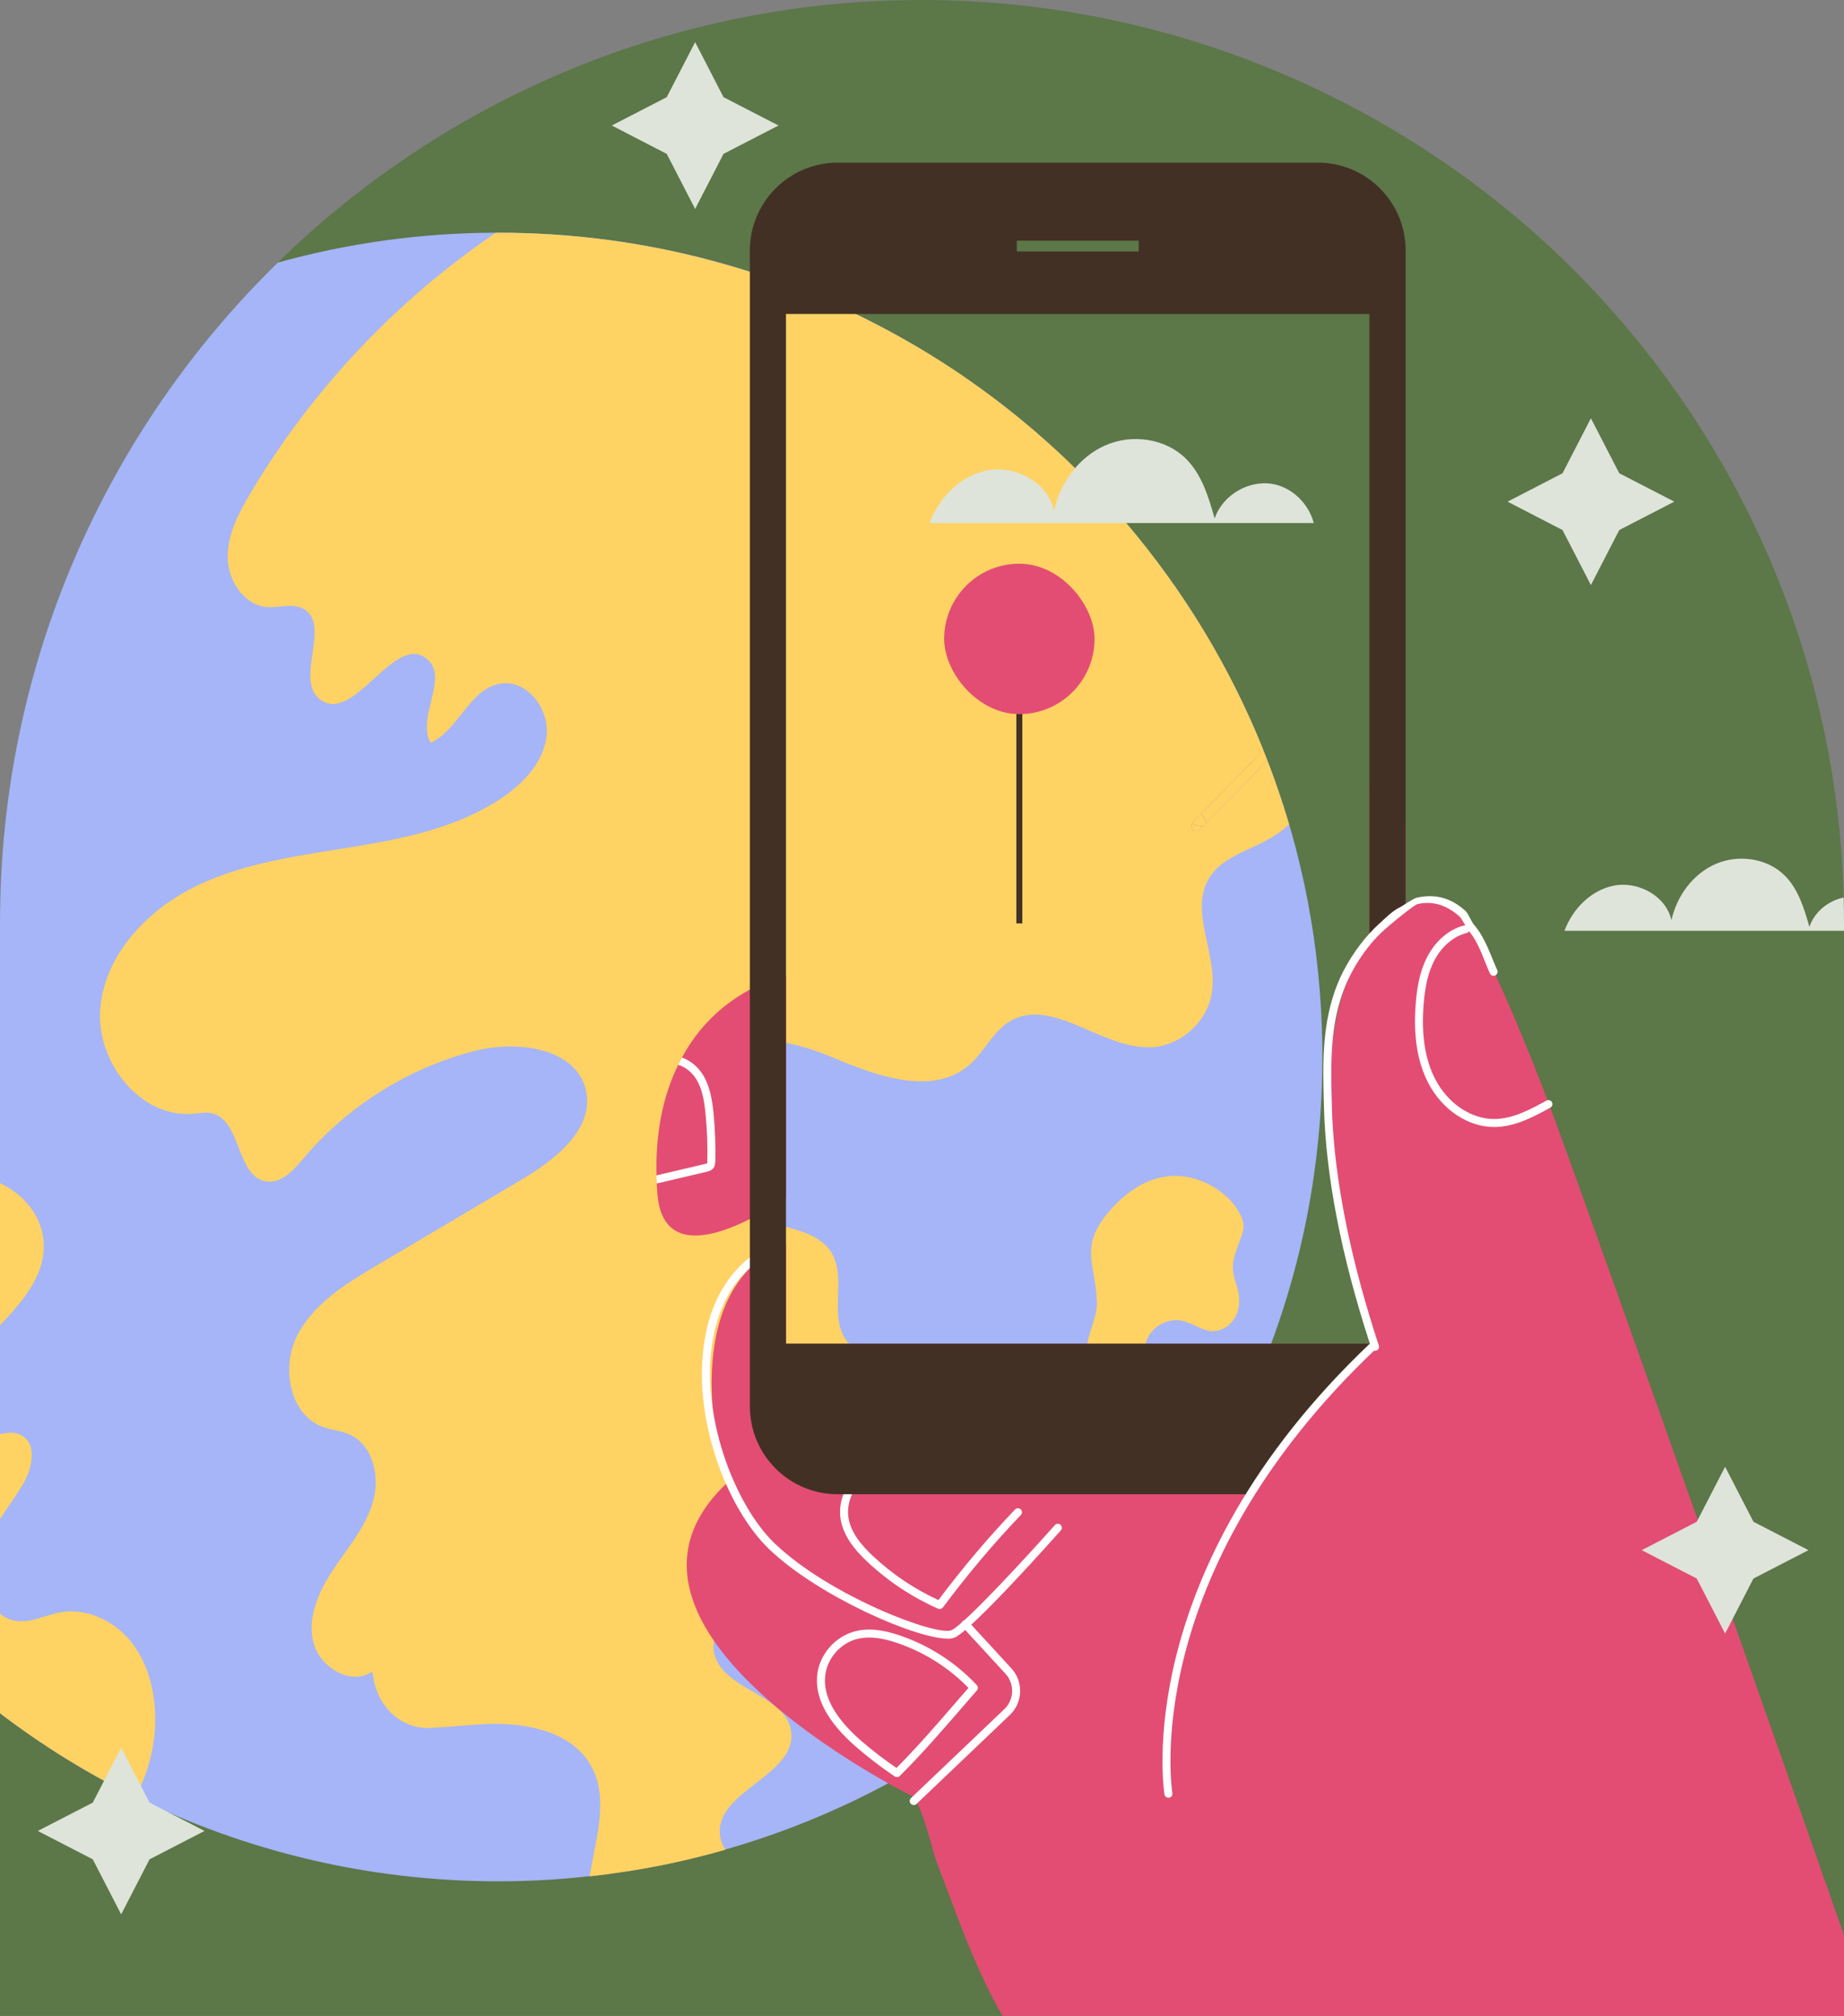 <?xml version="1.0" encoding="UTF-8"?>
<svg id="Layer_2" data-name="Layer 2" xmlns="http://www.w3.org/2000/svg" viewBox="0 0 438.02 478.65">
  <rect x="0" y="0" width="438.02" height="478.65" fill="#808080" stroke="none"/>
  <defs>
    <style>
      .cls-1 {
        fill: #e34d73;
      }

      .cls-1, .cls-2, .cls-3, .cls-4, .cls-5, .cls-6, .cls-7 {
        stroke-width: 0px;
      }

      .cls-2 {
        fill: #5c7748;
      }

      .cls-3 {
        fill: #dee4da;
      }

      .cls-4 {
        fill: #a5b5f8;
      }

      .cls-8 {
        fill: none;
        stroke: #423025;
        stroke-miterlimit: 10;
        stroke-width: 1.42px;
      }

      .cls-5 {
        fill: #423025;
      }

      .cls-6 {
        fill: #fff;
      }

      .cls-7 {
        fill: #ffd264;
      }
    </style>
  </defs>
  <g id="Layer_7" data-name="Layer 7">
    <g id="Layer_8" data-name="Layer 8">
      <g>
        <path class="cls-2" d="M438.02,219.02v259.63H0V219.02c0-1.34.01-2.67.04-4,.01-.81.03-1.62.05-2.43.02-.64.04-1.27.07-1.9.02-.78.06-1.56.1-2.34.04-.91.09-1.83.15-2.74.03-.64.07-1.29.13-1.93.04-.79.1-1.58.17-2.36.07-.99.16-1.98.25-2.96.07-.69.13-1.38.21-2.07.09-.89.18-1.77.28-2.65.11-.93.22-1.85.34-2.76.03-.23.06-.46.09-.68.1-.76.2-1.51.31-2.27.11-.8.23-1.61.36-2.41.16-1.04.32-2.07.5-3.1.15-.92.31-1.83.48-2.74.16-.92.33-1.84.51-2.75.18-.9.36-1.8.55-2.7.18-.9.38-1.81.58-2.7.19-.9.4-1.8.61-2.7.13-.56.26-1.13.4-1.69.13-.54.26-1.07.4-1.6.37-1.51.77-3.01,1.18-4.5.14-.53.29-1.06.44-1.59.27-.96.55-1.93.84-2.88.21-.73.43-1.47.66-2.19.98-3.18,2.03-6.33,3.15-9.45.27-.77.55-1.53.84-2.29.31-.85.63-1.69.96-2.54.95-2.45,1.94-4.87,2.97-7.28.3-.7.6-1.4.91-2.1.3-.69.61-1.38.92-2.06.36-.8.73-1.6,1.11-2.4.27-.59.55-1.17.83-1.75.33-.69.66-1.37.99-2.05,2.35-4.77,4.86-9.44,7.54-14.01.44-.74.87-1.48,1.32-2.22.46-.76.92-1.53,1.4-2.29.47-.76.94-1.51,1.42-2.27.48-.75.96-1.5,1.45-2.25.84-1.29,1.7-2.58,2.57-3.85.66-.96,1.32-1.91,1.99-2.86.5-.71,1-1.41,1.51-2.1,1.04-1.45,2.11-2.88,3.19-4.29.54-.71,1.08-1.42,1.63-2.12s1.1-1.4,1.66-2.09c.56-.7,1.12-1.39,1.68-2.07.53-.65,1.07-1.29,1.6-1.93,2.36-2.8,4.79-5.55,7.29-8.23.57-.61,1.14-1.23,1.72-1.83.61-.65,1.23-1.29,1.85-1.92.55-.57,1.11-1.14,1.68-1.7.69-.7,1.39-1.39,2.09-2.08C105.46,23.78,159.46,0,219.02,0s115.23,24.52,154.85,64.14c38.33,38.35,62.53,90.85,64.07,148.97.05,1.96.08,3.93.08,5.91Z"/>
        <g>
          <g>
            <g>
              <path class="cls-4" d="M312.7,227.25c-.07-.62-.15-1.23-.23-1.86-.26-2.05-.56-4.11-.9-6.14h0c-.07-.49-.15-.95-.24-1.42-.18-1.1-.37-2.17-.58-3.25-.59-3.19-1.27-6.34-2.03-9.47-.75-3.17-1.59-6.32-2.51-9.44-1.52-5.13-3.23-10.17-5.15-15.13l-14.45,14.8-.88.9-.71.72c-.33.34-.82.44-1.25.3-.16-.06-.31-.15-.44-.28-.35-.35-.45-.86-.28-1.3.06-.14.15-.28.26-.39l2.04-2.09,14.75-15.09h0c-7.93-19.78-19.01-37.96-32.59-53.92-3.35-3.93-6.84-7.73-10.48-11.38-.55-.55-1.11-1.11-1.66-1.64-1.28-1.26-2.58-2.5-3.9-3.73-1.88-1.75-3.81-3.46-5.76-5.14-.98-.83-1.97-1.66-2.96-2.48-2.8-2.3-5.65-4.54-8.58-6.68-1.96-1.43-3.93-2.83-5.92-4.19-3.01-2.04-6.08-4-9.2-5.88-.55-.33-1.11-.66-1.67-.99-1.11-.65-2.24-1.29-3.37-1.93-.56-.31-1.13-.63-1.7-.94-2.28-1.26-4.58-2.46-6.91-3.61-.71-.35-1.41-.7-2.13-1.05h0c-2.8-1.35-5.64-2.63-8.52-3.86-1.2-.51-2.4-1.01-3.62-1.49-1.22-.49-2.44-.96-3.67-1.42-1.23-.46-2.45-.92-3.69-1.36-1.87-.66-3.74-1.29-5.64-1.9-1.87-.59-3.77-1.17-5.66-1.72-1.27-.36-2.56-.71-3.83-1.05-16.03-4.25-32.86-6.5-50.21-6.5h-.65c-17.94.05-35.3,2.52-51.8,7.1C25.27,102.12,0,157.62,0,219.02v187.76c10,7.62,20.76,14.29,32.15,19.9,26.03,12.8,55.31,20.01,86.27,20.01,7.3,0,14.54-.41,21.65-1.23,2.73-.29,5.42-.64,8.1-1.04.89-.13,1.78-.27,2.68-.42,1.19-.2,2.37-.4,3.54-.62,1.35-.25,2.69-.52,4.03-.79,1.18-.24,2.34-.5,3.5-.77,3.49-.8,6.93-1.69,10.34-2.67h0c13.56-3.87,26.52-9.16,38.7-15.73,10.07-5.39,19.59-11.65,28.49-18.68h.01c.94-.73,1.86-1.47,2.78-2.23,13.39-10.95,25.31-23.64,35.4-37.73,1.89-2.63,3.72-5.32,5.47-8.04.41-.66.82-1.3,1.23-1.95.16-.25.31-.5.47-.75.25-.41.51-.82.76-1.23,6.49-10.64,12-21.94,16.38-33.78,4.74-12.76,8.19-26.16,10.17-40.03,0-.09.02-.17.03-.26,1.29-9.08,1.97-18.35,1.97-27.79,0-8.02-.49-15.93-1.43-23.7Z"/>
              <g>
                <path class="cls-7" d="M301.06,180.54l-14.46,14.8-.88.9-.7.72c-.33.34-.82.44-1.25.3-.16-.06-.31-.15-.44-.28-.35-.35-.45-.86-.28-1.3.06-.14.15-.28.26-.39l2.03-2.09,14.76-15.1h0c-7.93-19.78-19.01-37.95-32.59-53.92-3.35-3.93-6.84-7.73-10.49-11.38-.54-.55-1.1-1.1-1.65-1.63-1.28-1.26-2.59-2.51-3.9-3.73-1.88-1.75-3.81-3.46-5.76-5.14-.98-.83-1.96-1.66-2.96-2.49-2.8-2.3-5.65-4.53-8.58-6.68-1.95-1.43-3.93-2.83-5.92-4.19-3.01-2.04-6.07-4-9.19-5.87-.55-.33-1.11-.66-1.67-.99-1.11-.65-2.24-1.29-3.37-1.93-.56-.31-1.13-.63-1.7-.94-2.28-1.24-4.58-2.45-6.91-3.61-.71-.35-1.41-.69-2.13-1.04h-.01c-2.81-1.35-5.64-2.64-8.52-3.86-1.2-.51-2.41-1-3.62-1.49-1.22-.49-2.45-.96-3.68-1.42-1.22-.46-2.45-.91-3.69-1.35-1.86-.66-3.74-1.29-5.63-1.9-1.87-.59-3.77-1.17-5.66-1.71-1.27-.36-2.56-.71-3.83-1.05-16.03-4.25-32.86-6.51-50.21-6.51h-.64c-23.64,16.03-43.72,37.27-58.29,61.82-2.8,4.72-5.48,9.81-5.42,15.3.09,5.5,3.88,11.31,9.32,11.75,2.89.23,6.03-.99,8.6.37.15.08.29.16.42.25.92.6,1.5,1.41,1.85,2.36,1.99,5.32-3.43,15.12,1.8,19,8.08,5.97,17.57-16.03,25.33-9.67,5.39,4.43-2.57,13.87.9,19.93,6.71-3.18,9.29-12.91,16.61-14.07,6.3-.99,11.63,6.03,10.93,12.36-.69,6.33-5.56,11.42-10.87,14.95-10.58,7.03-23.47,9.59-36,11.6-8.22,1.33-16.56,2.53-24.55,4.76-.64.18-1.28.37-1.91.57-.8.24-1.59.5-2.39.77h-.01c-2.72.92-5.37,2-7.95,3.29-11.4,5.65-21.24,16.14-22.35,28.82-.04.44-.06.88-.06,1.33-.27,12.25,10.03,24.83,22.27,23.68,1.36-.12,2.77-.41,4.13-.15,7.21,1.4,5.89,15.19,13.15,16.24,3.61.49,6.5-2.75,8.83-5.54,10.46-12.36,24.83-21.39,40.54-25.44,10.21-2.63,24.4-.78,26.56,9.56,1.86,9-7.26,16.17-15.19,20.89-11.54,6.83-23.06,13.67-34.59,20.49-7.32,4.34-15.01,9.07-18.86,16.64-2.26,4.45-2.5,10.15-.69,14.7.16.4.33.8.53,1.18,1.33,2.66,3.45,4.78,6.34,5.83,1.98.7,4.2.88,6.16,1.72,5.65,2.45,7.4,10.02,5.68,15.97-1.69,5.94-5.86,10.79-9.3,15.92-3.44,5.12-6.33,11.31-4.92,17.34,1.39,6,8.94,10.64,14.01,7.11.12.42.21.84.27,1.27.99,6.93,6.48,12.39,13.46,12.11,4.13-.17,8.3-.65,12.38-.88,9.82-.58,21.39,1.43,26.03,10.14,4.11,7.69.96,17.07-.47,25.95v.02c2.73-.3,5.42-.65,8.1-1.06.89-.13,1.78-.27,2.68-.42,1.19-.2,2.38-.4,3.55-.62,1.35-.25,2.7-.51,4.03-.79,1.17-.24,2.34-.5,3.5-.76,3.49-.79,6.94-1.68,10.36-2.67,0,0,0-.01-.01-.01-.69-1.08-1.15-2.27-1.27-3.64-.93-10.35,18.15-13.98,16.93-24.3-.27-2.3-1.46-4.06-3.14-5.57-.2-.17-.39-.34-.59-.5-.01-.01-.03-.02-.04-.03-4.95-4.03-13.11-6.29-14.51-12.58-.22-1-.23-1.99-.07-2.97.57-3.4,3.26-6.49,6.43-8.14,4.08-2.1,8.77-2.39,13.32-2.94,2.18-.25,4.35-.58,6.51-.99.91-.17,1.81-.35,2.72-.56h0c3.65-.82,7.22-1.9,10.64-3.34.65-.28,1.3-.56,1.94-.87,3.3-1.53,6.42-3.43,9.25-5.75,3.44-2.82,6.39-6.36,8.51-10.3.34-.61.65-1.23.95-1.87.69-1.5,1.26-3.06,1.7-4.64.22-.76.4-1.53.54-2.32.07-.35.13-.7.18-1.05.47-3.14.38-6.34-.38-9.46-.79-3.23-2.32-6.38-4.74-8.62-.35-.32-.72-.63-1.11-.91-.17-.12-.34-.24-.51-.35-6.42-4.25-16.38-2.84-22.16-6.91-.62-.43-1.18-.92-1.68-1.49-.47-.5-.87-1.07-1.23-1.7-.74-1.33-1.13-2.77-1.31-4.27-.63-5.18,1.1-11.09-1.62-15.61-1.17-1.94-2.9-3.23-4.9-4.18-.36-.17-.73-.33-1.11-.49-.79-.32-1.61-.6-2.47-.86-.76-.24-1.54-.46-2.34-.67-1.69-.46-3.41-.9-5.01-1.44-.02-.01-.04-.01-.06-.02-.8-.28-1.59-.59-2.36-.95-.39-.18-.77-.37-1.15-.57-4.34-2.28-8.02-5.77-10.65-9.94-.35-.56-.69-1.13-1-1.71-2.22-4.12-3.44-8.76-3.32-13.45.08-2.66.56-5.34,1.65-7.74.27-.61.59-1.21.96-1.77.17-.28.36-.56.56-.83,2.88-3.88,7.09-5.58,11.79-5.91,2.75-.2,5.66.06,8.58.64.21.04.43.08.64.14,2.31.47,4.6,1.14,6.8,1.92.73.25,1.44.52,2.15.8.32.12.63.25.95.38.27.11.54.22.8.33,10.55,4.49,23.84,9.15,32.38,1.51,2.21-1.96,3.8-4.57,5.69-6.82.02-.02.03-.04.05-.05,1.04-1.24,2.19-2.37,3.58-3.22,6.24-3.84,13.16-.38,20.35,2.68,1.98.84,4,1.65,6.01,2.28,2.42.74,4.85,1.2,7.28,1.11,7.05-.29,13.49-6.09,14.49-13.06,1.34-9.17-5.51-19.41-.58-27.25.18-.29.38-.58.59-.85.22-.29.45-.56.69-.83.61-.66,1.28-1.24,2-1.77,2.47-1.82,5.5-3.04,8.4-4.43.97-.47,1.93-.95,2.85-1.49,1.6-.93,3.07-2.01,4.38-3.24-1.51-5.13-3.23-10.17-5.14-15.13Z"/>
                <path class="cls-7" d="M5.34,352.62c-1.68,2.73-3.62,5.35-5.34,8.07v-20.15c1.75-.41,3.45-.62,5.01.2,3.97,2.07,2.65,8.09.33,11.88Z"/>
                <path class="cls-7" d="M0,314.68v-33.75c5.42,2.47,9.72,7.53,10.32,13.42.78,8.01-4.55,14.19-10.32,20.33Z"/>
                <path class="cls-7" d="M32.15,426.68c-11.39-5.61-22.15-12.28-32.15-19.9v-23.62c1.22.98,2.67,1.61,4.33,1.76,3.36.28,6.5-1.44,9.81-2.07,6.15-1.17,12.65,1.79,16.67,6.57,4.02,4.83,5.81,11.18,6.04,17.45.25,6.91-1.46,13.71-4.7,19.81Z"/>
                <path class="cls-7" d="M260.55,309.02c.15,4.06-2.44,7.83-2.44,11.9,0,4.27,3.24,8.34,7.41,9.27,1.2.27,2.52.29,3.62-.28,1.79-.93,2.51-3.12,2.64-5.13.13-2.01-.14-4.07.41-6.01,1.01-3.58,5.08-6,8.71-5.16,2.46.57,4.59,2.38,7.1,2.45,2.28.06,4.44-1.44,5.49-3.47,1.05-2.03,1.09-4.48.44-6.67-1.32-4.5-1.53-5.42-.08-9.58,1.38-3.95,2.63-5.19.03-9.23-3.19-4.97-9.77-8.24-15.59-7.9-6.16.36-11.44,4.28-15.23,8.9-6.62,8.07-2.85,11.99-2.52,20.91Z"/>
              </g>
            </g>
            <g>
              <path class="cls-2" d="M349.66,219.96c-.05-.07-.11-.13-.17-.2-.38-.83-.55-1.59-.92-1.78-5.63-2.98-13.77-3.45-13.77-3.45-.3.18-.6.36-.89.54v-19.97c7.24,7.68,13.52,16.92,15.76,24.86Z"/>
              <path class="cls-1" d="M156.15,283.41c-.05-.81-.1-1.62-.15-2.41-.03-.66-.05-1.29-.05-1.92-.26-10.01,1.51-18.87,5.15-26.25.26-.58.53-1.16.89-1.71,3.61-6.76,8.9-12.14,15.68-15.91.15-.08.3-.17.45-.24,2.9-1.57,5.79-2.63,8.58-3.3v52.65c-1.15.79-3.01,2.01-5.24,3.32-.69.4-1.42.8-2.19,1.2-.37.2-.76.4-1.15.6-8.95,4.52-20.9,7.84-21.97-6.02Z"/>
              <path class="cls-1" d="M438.02,459.43v19.22h-199.86c-.23-.37-.45-.74-.65-1.11-6.3-11.19-10.55-23.83-15-35.38-.76-1.98-2.66-10.2-4.63-13.99,0,0,0-.01-.01-.01-.37-.71-.72-1.25-1.1-1.58-.12-.1-.22-.2-.35-.25,0,0-2.1-1.04-5.45-2.91-6.17-3.46-16.62-9.78-26.18-17.78-.2-.17-.39-.35-.59-.51,0-.01-.03-.02-.04-.03-5.55-4.71-10.74-9.96-14.58-15.54-8.03-11.68-10.15-24.79,2.87-37.23l.04-.04s-2.45-7.94-3.22-17.99v-.16c-.84-11,.37-24.47,8.85-33.03.22-.23.44-.43.67-.65.08-.07.16-.14.24-.21,1.16-1.06,2.45-2.02,3.88-2.88.01,0,.01-.01.02-.01.96-.6,2-1.16,3.08-1.64h0c.22-.11.45-.21.68-.31v23.62h138.58v-132.31c2.94,2.18,5.82,5.02,8.62,8.38v19.97c.3-.18.6-.36.9-.54,0,0,8.18-5.17,13.77,3.45.23.35.54.95.92,1.78.06.07.12.13.17.2,1.92,3.71,3.79,7.59,5.62,11.58,2.99,6.5,5.87,13.31,8.63,20.18.77,1.95,1.54,3.91,2.3,5.86.38.98.85,2.21,1.4,3.65h0c.2.56.42,1.14.66,1.77,1.37,3.7,3.15,8.57,5.25,14.38,3.92,10.83,8.98,24.97,14.75,41.16.33.92.65,1.85.98,2.79.06.14.11.28.15.42,2.7,7.56,5.52,15.54,8.46,23.81,1.77,5,3.58,10.11,5.42,15.3,2.72,7.69,5.5,15.55,8.3,23.51,8.85,25.07,17.99,51.01,26.44,75.06Z"/>
              <g>
                <path class="cls-6" d="M225.07,389.06c-7.58,0-30.56-10.02-42.25-21.12-10.09-9.58-18.81-31.66-15.3-50.61,2.03-10.98,7.98-18.81,17.2-22.63.48-.2,1.03.03,1.24.51.2.48-.03,1.04-.51,1.24-10.86,4.51-14.73,14.03-16.06,21.23-3.29,17.75,4.97,39.61,14.74,48.89,13.22,12.56,38.55,22.04,41.89,20.49,3.3-1.52,18.84-18.53,24.55-24.95.35-.39.95-.43,1.34-.08.39.35.43.95.08,1.34-2.13,2.39-20.92,23.45-25.17,25.42-.42.19-1.01.29-1.74.29Z"/>
                <path class="cls-6" d="M217.05,428.57c-.25,0-.5-.1-.69-.29-.36-.38-.35-.98.03-1.34l22.18-21.13c2.35-2.24,2.48-6,.28-8.39l-10.24-11.13c-.35-.38-.33-.99.06-1.34.39-.35.99-.33,1.34.06l10.24,11.13c2.9,3.14,2.73,8.1-.37,11.05l-22.18,21.13c-.18.18-.42.26-.65.26Z"/>
                <path class="cls-6" d="M169.9,275.79c-.03.4-.03,1.09-.48,1.62-.46.53-1.09.68-1.44.78l-11.99,2.81c-.03-.66-.05-1.29-.05-1.92l11.58-2.73c.1-.03.38-.1.46-.15.03-.05.03-.35.03-.46.1-3.79-.05-7.61-.43-11.38-.33-3.31-.84-5.97-2.23-8.19-.89-1.42-2.45-2.83-4.25-3.34.25-.58.53-1.16.89-1.72,2.1.71,3.87,2.3,4.96,4.05,1.69,2.71,2.2,5.92,2.53,9.03.38,3.84.53,7.74.43,11.61Z"/>
                <path class="cls-6" d="M232.02,400.1c-5.01-5.36-11.33-9.43-18.29-11.79-4.3-1.47-7.74-1.77-10.77-.94-4.55,1.24-8.17,5.34-8.8,9.99-.76,5.59,2.33,11.43,9.16,17.38,2.91,2.53,6.02,4.91,9.23,7.06.15.1.33.15.53.15.23,0,.48-.08.66-.28,5.16-5.13,10.17-10.9,15-16.49l3.31-3.82c.33-.35.3-.91-.03-1.26ZM227.29,403.94c-4.63,5.36-9.43,10.9-14.34,15.83-2.91-1.97-5.74-4.15-8.4-6.45-6.32-5.51-9.18-10.77-8.5-15.71.53-3.92,3.57-7.39,7.39-8.42.96-.25,1.95-.38,3.01-.38,1.95,0,4.15.43,6.68,1.29,6.4,2.18,12.22,5.84,16.92,10.67l-2.76,3.16Z"/>
                <path class="cls-6" d="M223.2,382.04c-.13,0-.26-.03-.38-.08-6.18-2.74-11.82-6.48-16.76-11.11-2.61-2.45-6.13-6.26-6.49-11.05-.3-4.06,1.77-8.41,5.83-12.24,1.09-1.03,2.57-2.29,4.4-2.95,4.23-1.54,8.73.49,12.61,2.52.47.24.65.81.4,1.28-.24.47-.82.64-1.28.4-3.69-1.92-7.58-3.7-11.09-2.42-1.5.55-2.79,1.65-3.74,2.55-2.11,1.99-5.59,6.02-5.24,10.72.31,4.12,3.51,7.57,5.9,9.8,4.6,4.31,9.83,7.83,15.55,10.45,5.8-7.72,11.92-14.95,18.21-21.51.36-.38.96-.39,1.34-.03.38.36.39.96.03,1.34-6.39,6.67-12.62,14.06-18.51,21.94-.19.24-.47.38-.76.38Z"/>
              </g>
              <path class="cls-5" d="M325.88,318.67c-.15-.46-.35-1.11-.6-1.91v2.28h-11.13l6.04,5.1.58.49c1.58-1.56,3.22-3.11,4.91-4.61.16-.15.32-.29.49-.44,0,0-.11-.31-.3-.9ZM325.28,318.74v.29h-11.13l6.04,5.1c.42-.44.85-.88,1.3-1.32.64-.65,1.3-1.3,1.98-1.96.62-.6,1.24-1.2,1.88-1.81-.04-.1-.07-.2-.09-.29ZM325.28,318.74v.29h-11.13l6.04,5.1c.42-.44.85-.88,1.3-1.32.64-.65,1.3-1.3,1.98-1.96.62-.6,1.24-1.2,1.88-1.81-.04-.1-.07-.2-.09-.29ZM313.05,38.61h-114.08c-1.68,0-3.32.2-4.88.59-6.71,1.6-12.15,6.47-14.59,12.81-.89,2.32-1.38,4.82-1.38,7.45v274.49c.02,11.51,9.34,20.83,20.85,20.84h114.08c11.51-.01,20.83-9.33,20.85-20.84V59.46c-.02-11.51-9.34-20.83-20.85-20.85ZM241.54,57.14h28.95v2.57h-28.95v-2.57ZM266.44,336.04c.04,5.74-4.58,10.43-10.32,10.47h-.11v.18c-5.75,0-10.43-4.67-10.43-10.43s4.67-10.43,10.43-10.43c1.48,0,2.89.31,4.17.87,1.56.68,2.93,1.73,3.97,3.05,1.39,1.72,2.24,3.91,2.29,6.29ZM325.28,319.03h-138.58V74.55h138.58v244.48ZM325.28,318.74v.29h-11.13l6.04,5.1c.42-.44.85-.88,1.3-1.32.64-.65,1.3-1.3,1.98-1.96.62-.6,1.24-1.2,1.88-1.81-.04-.1-.07-.2-.09-.29Z"/>
              <path class="cls-7" d="M301.06,180.54l-14.46,14.8c-.29-.74-.72-1.46-1.26-2.14l14.76-15.1c.34.8.65,1.62.96,2.44Z"/>
              <path class="cls-1" d="M410.13,388.02l-127.89,79.14-7.07,4.37s-.1-.86-.23-2.47c-.51-6.28-1.48-23.94,1.35-46.04.55-4.35,1.26-8.88,2.16-13.53,2.97-15.55,7.96-32.44,16.21-48.67.39-.79.8-1.57,1.21-2.36.65-1.23,1.32-2.46,2.01-3.68.71-1.25,1.43-2.51,2.2-3.75.72-1.2,1.47-2.4,2.25-3.59.38-.6.77-1.2,1.17-1.8,4.55-6.82,9.79-13.39,15.83-19.56.48-.49.96-.97,1.45-1.46,1.58-1.56,3.22-3.11,4.91-4.61.16-.15.32-.29.49-.44,0,0-.11-.31-.3-.9-.15-.46-.35-1.11-.6-1.91-2.98-9.66-12.15-42.42-8.78-69.22.59-4.72,1.57-9.25,3.06-13.44.67-1.94,1.46-3.82,2.38-5.59.16-.32.32-.64.49-.95.39-.71.79-1.4,1.22-2.08.5-.82,1.05-1.62,1.63-2.4.83-1.12,1.73-2.2,2.71-3.2,1.48-1.55,3.14-2.96,4.97-4.19.31-.22.62-.42.94-.62.29-.18.59-.36.89-.54,0,0,8.92.29,13.77,3.45.35.23.54.95.92,1.78,1.07,2.31,2.73,6.4,4.81,11.81,2.24,5.78,4.95,13.07,7.98,21.33,1.1,3,2.24,6.11,3.41,9.33.21.59.43,1.19.65,1.8,1.56,4.3,3.17,8.77,4.82,13.34,5.12,14.26,10.56,29.58,15.69,44.13.32.92.65,1.83.96,2.75.06.16.12.31.17.47,2.38,6.73,4.67,13.25,6.83,19.41,8.8,25.1,15.32,43.89,15.32,43.89Z"/>
              <g>
                <path class="cls-6" d="M277.54,426.85c-.45,0-.85-.32-.93-.79-.09-.52-8.46-52.79,48.93-107.18.38-.36.98-.35,1.34.04.36.38.34.98-.04,1.34-56.61,53.65-48.45,104.97-48.36,105.48.09.52-.26,1.01-.77,1.1-.06.01-.11.02-.17.02Z"/>
                <g>
                  <path class="cls-6" d="M355.28,231.54s-.07.05-.11.07c-.28.13-.6.11-.86-.04-.17-.09-.31-.24-.39-.43-1.47-3.2-2.47-6.95-4.81-9.83-.45-.55-.46-1.03-.96-1.51-.13-.15-1.15-1.9-1.29-2.03-3.11-2.88-6.52-3.93-10.11-3.12-.89.2-6.3,4.68-7.9,6.1-1.25,1.12-2.46,2.39-3.56,3.76-.39.48-.77.98-1.14,1.48-.47.64-.92,1.29-1.34,1.95-.19.29-.37.58-.55.87-1.06,1.74-1.97,3.53-2.69,5.27-.02.06-.05.11-.07.17-1.75,4.36-2.61,8.77-2.99,13.27-.41,4.83-.28,9.76-.15,14.85v.33c.41,14.7,3.41,31.39,8.93,49.7.7,2.33,1.44,4.68,2.23,7.07.17.5-.1,1.04-.6,1.2-.09.03-.2.05-.29.05-.08,0-.16-.01-.24-.04-.3-.07-.56-.3-.66-.61-.01-.02-.02-.05-.02-.07-.11-.33-.22-.66-.32-.98-.04-.1-.07-.2-.09-.29-6.74-20.75-10.38-39.58-10.81-55.97v-.34c-.28-10.01-.53-19.48,3.25-28.88.74-1.83,1.82-3.97,3.19-6.14.18-.28.36-.57.56-.86.42-.64.87-1.28,1.35-1.92.76-1.02,1.58-2.02,2.46-2.98.71-.79,1.46-1.54,2.25-2.25,1.68-1.52,3.17-3.11,5.09-4.02.31-.14,3.1-2.05,3.86-2.22,4.23-.95,8.08-.12,11.68,3.21.54.5,1.4,2.56,1.88,3.11.06.07.12.13.17.2,2.65,3.13,3.86,7.24,5.43,10.67.19.43.03.94-.36,1.18Z"/>
                  <path class="cls-6" d="M354.91,267.59c-6.2,0-12.33-4.09-15.63-10.43-2.6-5-3.58-11.14-3-18.77.36-4.78,1.21-8.22,2.73-11.17,2.01-3.89,5.25-6.63,8.9-7.52.5-.13,1.02.19,1.14.7s-.19,1.02-.7,1.14c-3.06.74-5.92,3.19-7.66,6.55-1.4,2.71-2.18,5.93-2.53,10.44-.56,7.27.36,13.08,2.79,17.75,2.98,5.71,8.45,9.41,13.95,9.41h0c4.47,0,8.71-2.32,12.45-4.37.46-.25,1.04-.08,1.29.38.25.46.08,1.04-.38,1.29-3.94,2.16-8.4,4.6-13.36,4.6h0Z"/>
                </g>
              </g>
            </g>
            <g>
              <path class="cls-3" d="M312.06,124.19h-91.25c2.28-6.19,7.55-11.46,14.04-12.56,6.63-1.11,14.09,3.06,15.54,9.64,1.45-6.69,5.94-12.83,12.22-15.55,6.28-2.74,14.22-1.65,19.08,3.18,3.78,3.74,5.38,9.09,6.84,14.2,1.86-5.55,8.11-9.23,13.86-8.17,4.65.85,8.49,4.73,9.68,9.26Z"/>
              <path class="cls-3" d="M438.02,219.02v1.99h-66.4c1.96-5.32,6.49-9.85,12.06-10.79,5.7-.95,12.11,2.63,13.35,8.28,1.25-5.75,5.11-11.02,10.5-13.36,5.4-2.35,12.22-1.42,16.4,2.73,3.24,3.21,4.62,7.81,5.87,12.2,1.19-3.56,4.49-6.23,8.14-6.96.05,1.96.08,3.93.08,5.91Z"/>
            </g>
            <g>
              <polygon class="cls-3" points="397.71 119.11 384.64 125.85 377.9 138.91 371.16 125.85 358.1 119.11 371.16 112.37 377.9 99.31 384.64 112.37 397.71 119.11"/>
              <polygon class="cls-3" points="48.58 434.73 35.52 441.47 28.78 454.54 22.04 441.47 8.98 434.73 22.04 428 28.78 414.93 35.52 428 48.58 434.73"/>
              <polygon class="cls-3" points="429.58 368.06 416.51 374.8 409.78 387.86 403.04 374.8 389.97 368.06 403.04 361.32 409.78 348.26 416.51 361.32 429.58 368.06"/>
              <polygon class="cls-3" points="184.92 29.8 171.86 36.54 165.12 49.61 158.38 36.54 145.32 29.8 158.38 23.07 165.12 10 171.86 23.07 184.92 29.8"/>
            </g>
            <rect class="cls-5" x="238.63" y="324.63" width="42.82" height="26.45" rx="7.01" ry="7.01"/>
            <path class="cls-7" d="M286.61,195.34l-.88.9c-.88-.2-1.77-.39-2.68-.56.06-.14.15-.28.26-.39l2.03-2.09c.54.67.97,1.39,1.26,2.14Z"/>
            <path class="cls-7" d="M285.73,196.24l-.7.72c-.33.34-.82.44-1.25.3-.16-.06-.31-.15-.44-.28-.35-.35-.45-.86-.28-1.3.9.17,1.79.36,2.68.56Z"/>
          </g>
          <line class="cls-8" x1="242.13" y1="158.31" x2="242.13" y2="219.25"/>
          <rect class="cls-1" x="224.27" y="133.84" width="35.72" height="35.72" rx="17.86" ry="17.86"/>
        </g>
      </g>
    </g>
  </g>
</svg>